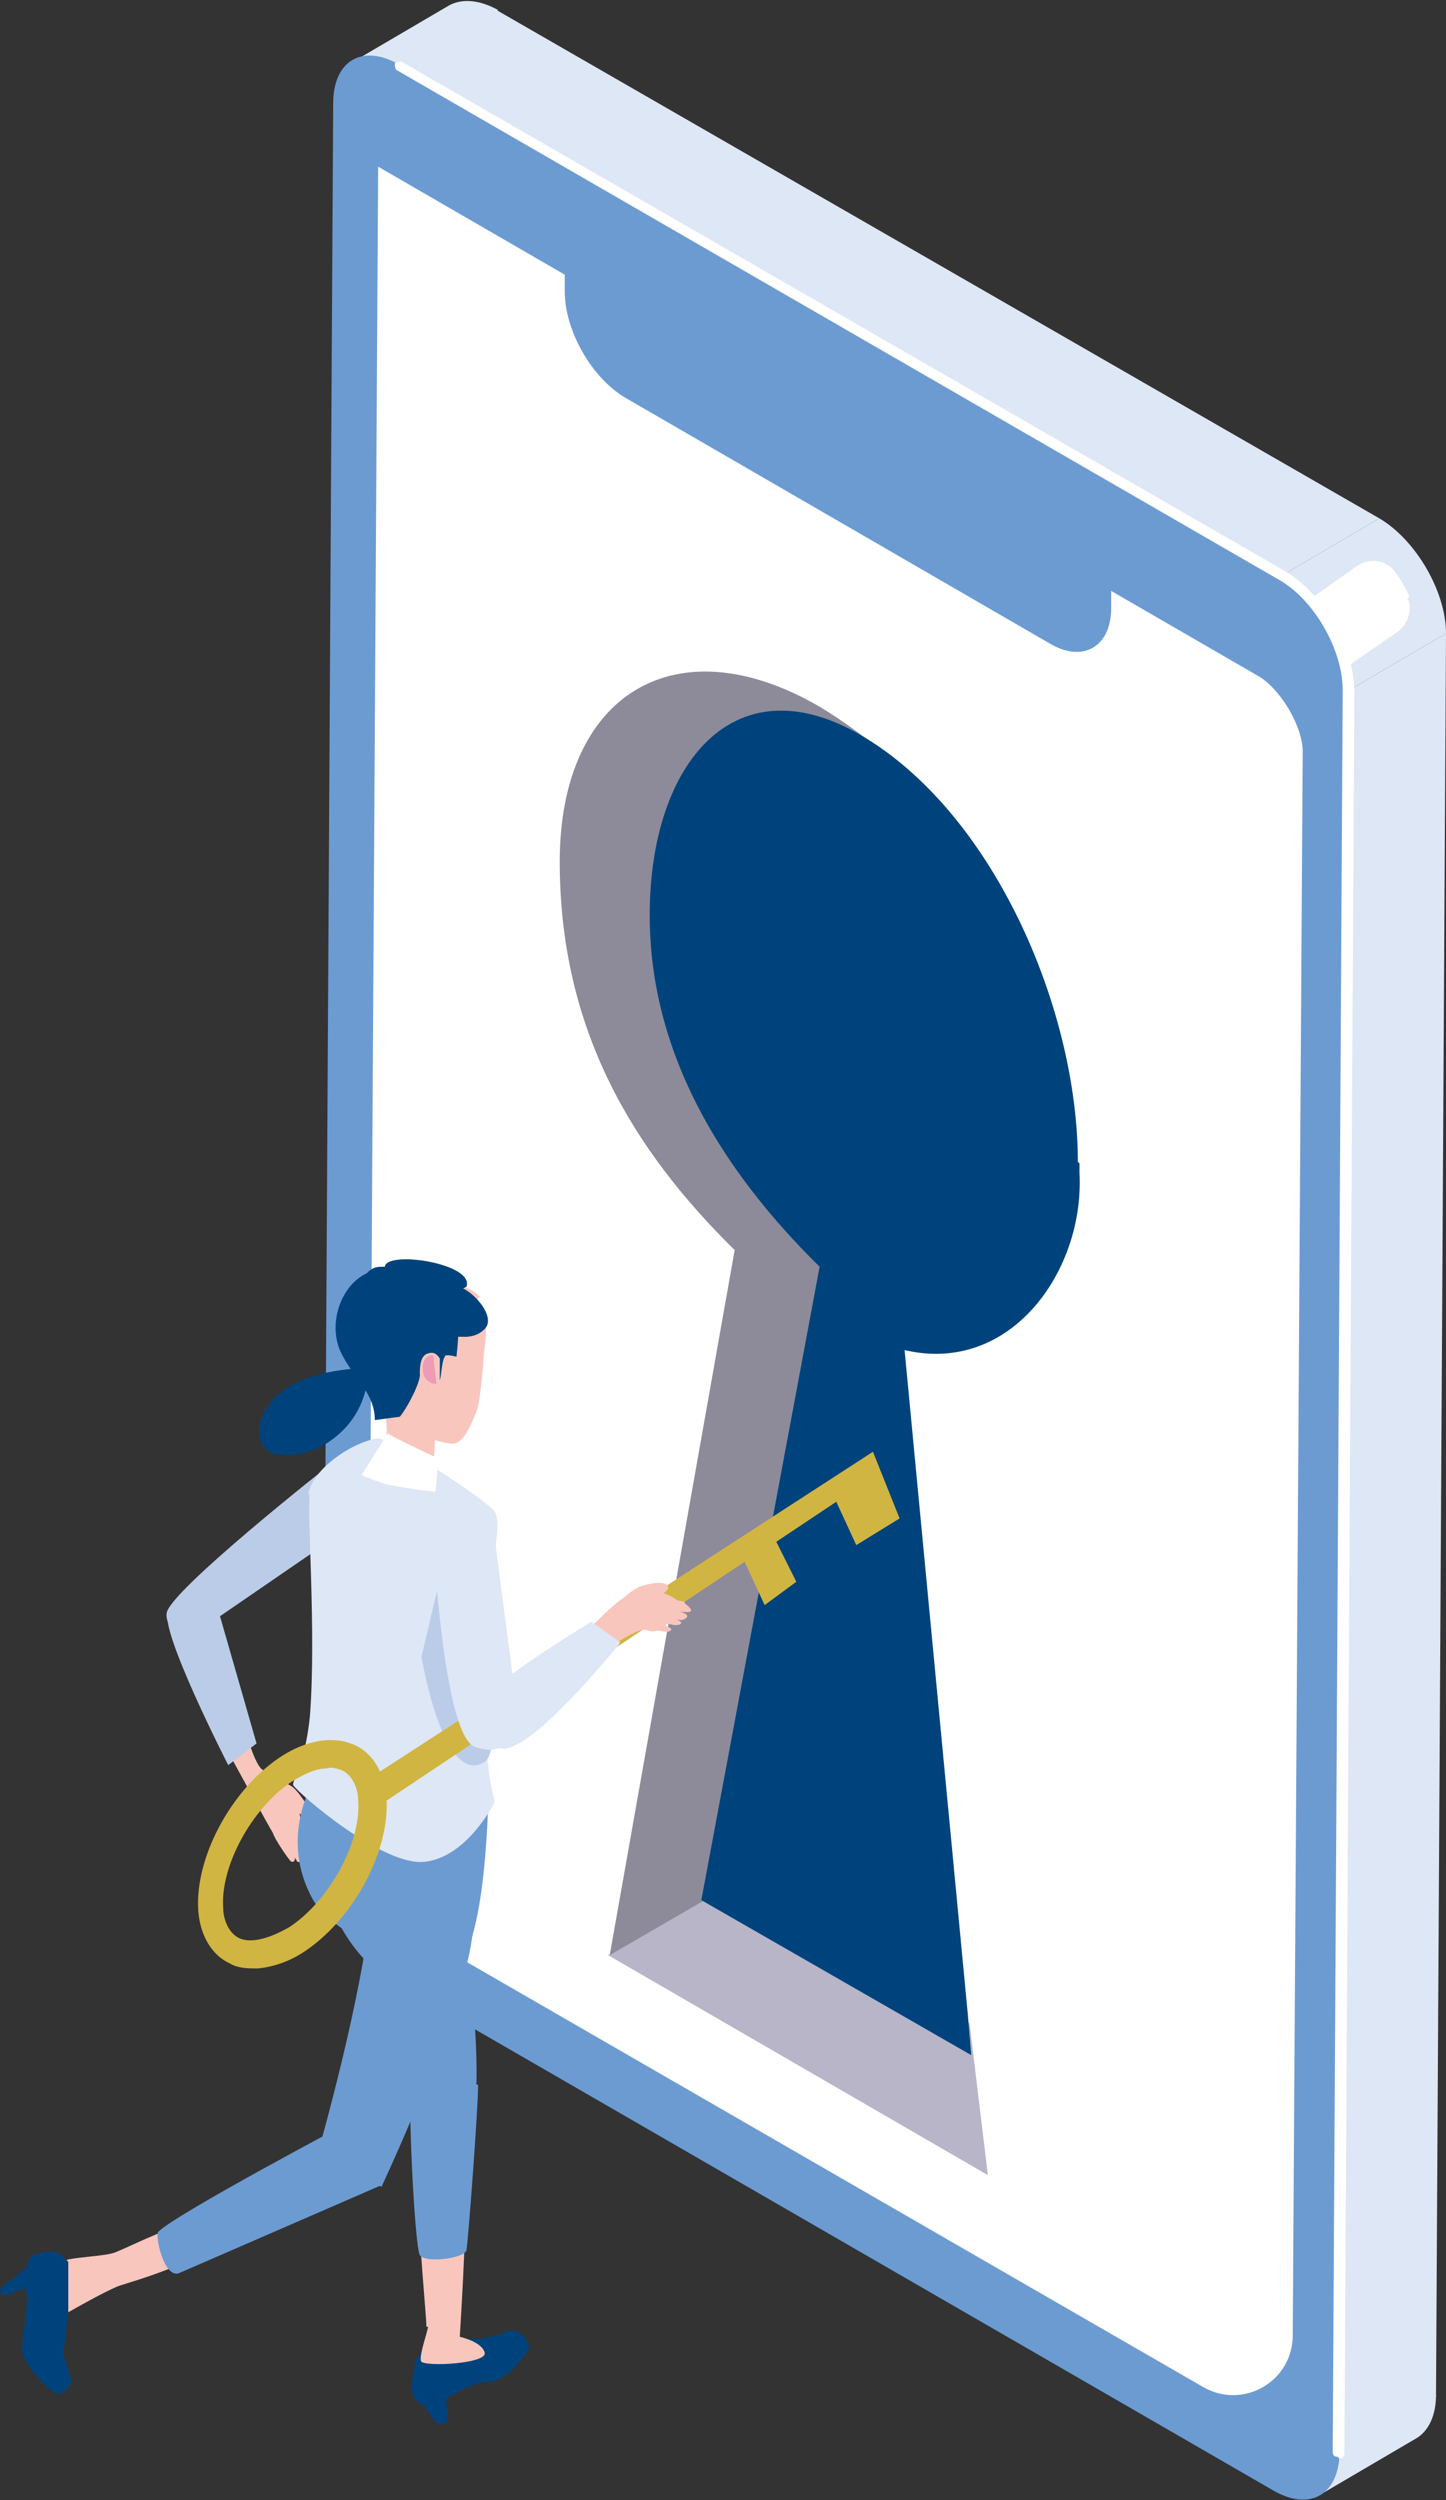 <?xml version="1.0" encoding="UTF-8"?>
<svg xmlns="http://www.w3.org/2000/svg" width="86.8" height="150" version="1.1" viewBox="0 0 86.8 150">
  <rect x="0" y="0" width="86.8" height="150" fill="#333333" stroke="none"/>
  <defs>
    <style>
      .cls-1 {
        fill: #f8c6bd;
      }

      .cls-2 {
        fill: #8d8b99;
      }

      .cls-3 {
        fill: #d1b542;
      }

      .cls-4 {
        fill: #bbcce9;
      }

      .cls-5 {
        fill: #ed9bb6;
      }

      .cls-6 {
        fill: #dee7f5;
      }

      .cls-7 {
        isolation: isolate;
      }

      .cls-8 {
        mix-blend-mode: multiply;
      }

      .cls-9 {
        fill: #00437c;
      }

      .cls-10 {
        fill: #b7b5c7;
      }

      .cls-11 {
        fill: #fff;
      }

      .cls-12 {
        fill: #6c9bd2;
      }
    </style>
  </defs>
  <!-- Generator: Adobe Illustrator 28.7.1, SVG Export Plug-In . SVG Version: 1.2.0 Build 142)  -->
  <g class="cls-7">
    <g id="_レイヤー_1" data-name="レイヤー_1">
      <g class="cls-8">
        <g>
          <g>
            <path class="cls-6" d="M79.2,149.7l5.8-3.4c.7-.4,1.2-1.3,1.2-2.6l-5.8,3.4c0,1.3-.5,2.1-1.2,2.6Z"/>
            <path class="cls-6" d="M27,.3l-5.8,3.4c.7-.4,1.7-.4,2.9.3l5.8-3.4c-1.1-.6-2.1-.7-2.9-.3Z"/>
            <polygon class="cls-6" points="80.4 147.2 86.2 143.8 86.8 38 81 41.4 80.4 147.2"/>
            <polygon class="cls-6" points="77 34.5 82.8 31.1 29.8 .6 24 3.9 77 34.5"/>
            <path class="cls-6" d="M81,41.4l5.8-3.4c0-2.5-1.8-5.6-4-6.9l-5.8,3.4c2.2,1.3,4,4.4,4,6.9Z"/>
            <path class="cls-11" d="M84.6,35.8c-.2-.5-.5-1-.8-1.4-.5-.8-1.6-1-2.4-.4l-2.7,1.9c1,1.1,1.9,2.6,2.3,4l2.9-2c.6-.4.9-1.3.6-2Z"/>
          </g>
          <g>
            <path class="cls-12" d="M24,3.9c-2.2-1.3-4-.3-4,2.3l-.6,105.7c0,2.5,1.8,5.6,4,6.9l53,30.6c2.2,1.3,4,.3,4-2.3l.6-105.7c0-2.5-1.8-5.6-4-6.9L24,3.9Z"/>
            <path class="cls-11" d="M78.2,45.1c0-1.5-1.3-3.7-2.6-4.5L22.7,10l-.6,101.3c0,1.5,1.3,3.7,2.6,4.5l47.5,27.4c2.4,1.4,5.4-.3,5.4-3.1l.6-95.2Z"/>
            <path class="cls-11" d="M80.4,147.5c.2,0,.3-.1.3-.3l.6-105.7c0-2.6-1.8-5.8-4.1-7.2L24.1,3.7c-.1,0-.3,0-.4.1,0,.1,0,.3.1.4l53,30.6c2.1,1.2,3.8,4.2,3.8,6.6l-.6,105.7c0,.2.1.3.3.3h0Z"/>
          </g>
          <path class="cls-12" d="M33.9,14.5v.5s0,2.5,0,2.5c0,2.3,1.6,5.2,3.7,6.4l25.4,14.7c2,1.2,3.7.2,3.7-2.1v-2.5s0-.5,0-.5L33.9,14.5Z"/>
        </g>
        <g>
          <polygon class="cls-10" points="59.3 130.5 36.5 117.3 42.2 114 58.2 121.4 59.3 130.5"/>
          <path class="cls-2" d="M47.8,43.6c1.3,0,2.8.3,4.3.8-.9-.7-1.9-1.4-2.9-2-8.6-5-15.6-.8-15.6,9.3s4.4,17.3,10.5,23.3l-7.5,42.3,5.7-3.3,7.1-38c-6.1-6-10.2-13-10.2-21.1s3.6-11.4,8.7-11.4Z"/>
          <path class="cls-9" d="M64.8,69.8v.3s0,.2,0,.3c.3,5.8-4.1,12.1-10.5,10.6l3.8,39.9.2,2.4-16.2-9.3,7.1-38c-6.1-6-10.2-13-10.2-21.1,0-9.2,5.2-15.4,13-10.6,7.8,4.8,12.7,16.4,12.7,25.4Z"/>
        </g>
        <g>
          <g>
            <g>
              <g>
                <path class="cls-1" d="M17.1,107.1c.4-.2.9.6,1.2,1,.4.4.9.9.6,1.2-.3.3-.6-.2-.9-.5-.5-.4-.8.6-.8.5-.1-.2-.5-2-.2-2.2Z"/>
                <path class="cls-5" d="M17.6,110.5c.1,0,.4,0,.5,0,.2,0,.3,0,.3.2,0,.1,0,.3-.2.3,0,0-.4.1-.5.2v-.6Z"/>
              </g>
              <g>
                <path class="cls-1" d="M18.7,111.7c0-.4-.5-1.3-.6-1.4-.2-.2-.6-.4-.5,0,0,.2.6,1.4.7,1.5,0,.1.5.3.5,0Z"/>
                <path class="cls-1" d="M18.2,111.6c0-.2-.3-.6-.3-.7,0-.1-.2-.7-.3-.9-.2-.2-.5,0-.4.4,0,.2.5,1.1.6,1.2,0,.2.4.1.4,0Z"/>
                <path class="cls-1" d="M17.7,111.5c0-.2-.2-.5-.3-.6,0-.1-.5-1-.6-1.1-.2-.1-.5,0-.4.2,0,.2,1,1.7,1.1,1.7.1,0,.2,0,.2-.2Z"/>
                <path class="cls-1" d="M18.4,110.1c-.4-.7-.5-1.6-.4-2.2.1-.4-1.2-1.2-1.4-1.3-.2,0-.5-.2-.8-.4-.5-.2-1.1-2.5-1.1-2.5l-.9,1.6s2.4,4.4,2.6,4.7c.2.4.9.7.9.7,0,0,1.5,0,1.2-.7Z"/>
                <path class="cls-1" d="M19.1,112c.2,0-.1-.5-.1-.7,0,0-.5-1-.8-1.7,0,0-.4.5-.3.6,0,.1.8,1.6.9,1.7,0,.1.2.3.4.2Z"/>
              </g>
            </g>
            <g>
              <path class="cls-4" d="M21.9,90.9l-2-3.1s-9.8,7.7-9.9,9c-.1,1.3,1.7,1.2,1.7,1.2l10.2-7Z"/>
              <path class="cls-4" d="M15.4,104.6l-2.3-8s-2.4-.9-3,.1c-.6,1,3.6,9.2,3.6,9.2l1.7-1.3Z"/>
            </g>
          </g>
          <g>
            <g>
              <g>
                <g>
                  <polygon class="cls-9" points="25 143.7 26.2 145.4 26.7 145.4 26.9 145.2 26.7 143.1 25 143.7"/>
                  <path class="cls-9" d="M26.1,140.6c.4-.3,1.1-.4,1.1-.4,1.3.3,2.5,0,3.2-.3.7-.4,1.6.7,1.3,1.1-.3.5-1.4,2-2.5,1.9-1,0-3,1.5-3.6,1.4s-.6-.3-.8-.6c-.2-.3,0-1.3,0-1.1.2-1.6.3-1.2,1.3-2Z"/>
                  <path class="cls-1" d="M25.6,139.6c0-.5-.5-5.8-.4-6.5.7-4.4,2.7-1.1,2.7.7,0,1.6-.3,6.4-.3,6.4,0,0,1.4.3,1.5,1,0,.6-3.4.8-3.8.5-.2-.2.3-1.6.4-2.1Z"/>
                </g>
                <path class="cls-12" d="M24.7,122.5c-.3,3.2.2,12.3.5,12.8.3.5,2.7.2,2.8-.3.1-.5.7-8.5.7-9.9l-4-2.6Z"/>
              </g>
              <path class="cls-12" d="M19.6,111.2l6.3,13.6,2.7.2s.3-10-3.1-12.4c-1.1-.8-6-1.4-6-1.4Z"/>
            </g>
            <g>
              <g>
                <g>
                  <path class="cls-1" d="M3.7,135.7c.4-.3,2.7-.3,3.3-.6.5-.2,1.3-.6,2.5-1.1.9-.4,1.7,1.7.7,2.1-1.5.6-3,1-3.2,1.1-1.6.7-4.9,2.7-4.9,2.7,0,0,1.2-2.4,1.2-2.9,0-.5,0-1,.4-1.3Z"/>
                  <path class="cls-9" d="M3.8,141.2s.3-2.5.3-2.5v-3c0,0-.6-.6-.8-.6-.3,0-1.3,0-1.5.4s-.6,1.4-.3,1.8c.3.4-.1,2.7-.2,3.6,0,.9,1.7,2.7,2.2,2.7.6,0,.8-.8.8-.8,0,0-.5-1.5-.5-1.6Z"/>
                  <polygon class="cls-9" points="1.8 135.9 0 137.3 .1 137.8 2.5 136.9 1.8 135.9"/>
                </g>
                <path class="cls-12" d="M21.2,127.2s-10.6,5.6-11.7,6.7c-.2.2.3,2.7,1.2,2.5,0,0,12.2-5.3,12.2-5.3l-1.8-4Z"/>
              </g>
              <path class="cls-12" d="M22.3,114c-.5,5.7-3.2,15.1-3.2,15.1l3.8,2.1s5.4-11.5,5.5-15.7c.1-4-5.7-5.9-6.1-1.4Z"/>
            </g>
            <path class="cls-12" d="M18.8,114c1.2,2.1,6.3,4.3,8.3,4,2-.3,2.2-9.7,2.2-9.7l-9.9-2.4s-3,3.8-.6,8.1Z"/>
          </g>
          <g>
            <path class="cls-6" d="M18.5,89.7c.2-1.5,2.5-3.1,4.1-3.4.8-.1,6.5,3.6,7.1,4.4.6.9-.7,4.8-.7,9.6,0,5.6.7,7.8.7,7.8,0,0-1.6,3.3-4.2,3.6-2.5.3-7.6-4.1-7.9-4.6-.1-.2.7-1.2,1-4.1.4-5.1-.2-12.4,0-13.4Z"/>
            <g>
              <g>
                <g>
                  <path class="cls-1" d="M28.8,77.8c-.9-1-3.2-1.1-4.5-.7-1.1.3-2.5,1.4-2.8,2.2-.4.9-.4,1.7.1,2.9.2.5,1.1,1.7,1.1,1.7.2.3,1,1.9.1,3.4.9-.2,2.4.9,3,.9.3,0,.3-1.8.3-1.8,0,0,1,.3,1.2.2.7-.2,1.1-1.5,1.3-1.9.2-.5.3-1.9.4-2.7,0-1.3.6-3-.4-4Z"/>
                  <path class="cls-5" d="M26,81.3c-.5,0-.7.5-.6,1,0,.5.6.8.8.7l-.2-1.7Z"/>
                </g>
                <path class="cls-11" d="M23.3,86c.2.2,3,1.5,3,1.5,0,0-.1,2-.2,2,0,0-1.8-.2-2.6-.4-.4,0-1.8-.6-1.8-.6,0,0,1.5-2.4,1.6-2.5Z"/>
                <path class="cls-9" d="M28,77.2c.5-1.4-4.8-2.2-4.9-1.2-.5,0-.7,0-1.1.4-1.5.7-2.3,2.9-1.6,4.6.7,1.6,2.1,2.5,2.1,4.2l1.5-.2c.5-.6,1.3-2.2,1.2-2.6,0-.6.1-1.1.5-1.2.3-.1.5,0,.7.3,0,.1,0,1.1,0,1.3.1-.2.1-1.1.3-1.4,0-.2.7,0,.7,0,0,0,.1-.9.1-1.2h.3s0,0,0,0c0,0,0,0,0,0,0,0,.9.1,1.4-.6.4-.7-.6-1.9-1.4-2.3Z"/>
              </g>
              <path class="cls-9" d="M22.1,81.7c-.2-.2-.5-.3-.7-.1v.5c-1.2.1-2.4.3-3.5.8s-2,1.4-2.3,2.5c-.1.6,0,1.4.6,1.7.3.2.7.2,1.1.2,1.2,0,2.4-.6,3.3-1.5.9-.9,1.4-2.1,1.5-3.3,0-.3,0-.6-.1-.8Z"/>
            </g>
            <path class="cls-4" d="M26.6,93.9l-1.3,5.5s1.3,7.9,3.8,6.3c1.4-.9-.6-11.4-.6-11.4l-1.8-.5Z"/>
          </g>
          <g>
            <g>
              <path class="cls-3" d="M21.6,107.1l.3,1.8,22.8-15.2,1.2,2.6,1.9-1.4-1.2-2.4,3.6-2.4,1.2,2.6,2.6-1.6-1.6-4-31,20.1Z"/>
              <path class="cls-3" d="M15.5,118.1c-.6,0-1.2,0-1.7-.3-1.1-.5-1.8-1.7-1.9-3.2-.2-3.1,1.9-7.1,4.8-9.1,1.6-1.1,3.3-1.4,4.6-.8,1.1.5,1.8,1.7,1.9,3.2.2,3.1-1.9,7.1-4.8,9.1-1,.7-2,1-2.9,1.1ZM19.6,106.1c-.6,0-1.3.3-2.1.8-2.4,1.6-4.3,5.1-4.1,7.6,0,.6.3,1.5,1,1.8.7.3,1.8,0,3-.7,2.4-1.6,4.3-5.1,4.1-7.6,0-.6-.3-1.5-1-1.8-.3-.1-.6-.2-.9-.1Z"/>
            </g>
            <g>
              <g>
                <path class="cls-1" d="M41.1,96.8c-.3-.2-2.8-.7-2.9-.7-.3,0-.5.6-.2.7.2,0,2.8.4,2.9.4.1,0,.6-.2.2-.4Z"/>
                <path class="cls-1" d="M40.7,96.4c.4-.6-1.8-1.2-2.4-1s-1.4.8-2.2,1.6c-.7.7-1.3,1.2-1.3,1.2l2,.5s1.6-1.1,2-.9c.9.4,1.6-.8,2-1.4Z"/>
                <path class="cls-1" d="M41.1,96.1l-2-.4s.3.7.5.8c.1,0,1.6.3,1.8.2.3-.1-.3-.5-.3-.5Z"/>
                <path class="cls-1" d="M40.9,97.4c0-.2-.5-.3-.7-.4,0,0-1-.3-1.8-.5,0,0,.1.6.2.6.1,0,1.8.4,1.9.4.2,0,.4,0,.4-.2Z"/>
                <path class="cls-1" d="M40.3,97.8c0-.2-.5-.3-.7-.4,0,0-1-.3-1.8-.5,0,0,.1.6.2.6s1.8.4,1.9.4c.2,0,.4,0,.4-.2Z"/>
              </g>
              <path class="cls-1" d="M37.4,95.9s.5-.5,1-.7c.5-.2,1.6-.4,1.7,0,.1.4-1.1.7-1.5.9-.5.3-1,.2-1.1.3-.2.2-.1-.3-.2-.4Z"/>
              <path class="cls-6" d="M37.2,98.6s-5.3,6.6-7.1,6.3c-.8-.1-3.1-.5-1.9-2.2,1.1-1.7,7.3-5.4,7.3-5.4l1.7,1.2Z"/>
            </g>
            <path class="cls-6" d="M29.6,90.8l-3.6,1.4s.6,11.9,2.5,12.6c1.9.7,2.7-1,2.7-1l-1.7-13Z"/>
          </g>
        </g>
      </g>
    </g>
  </g>
</svg>